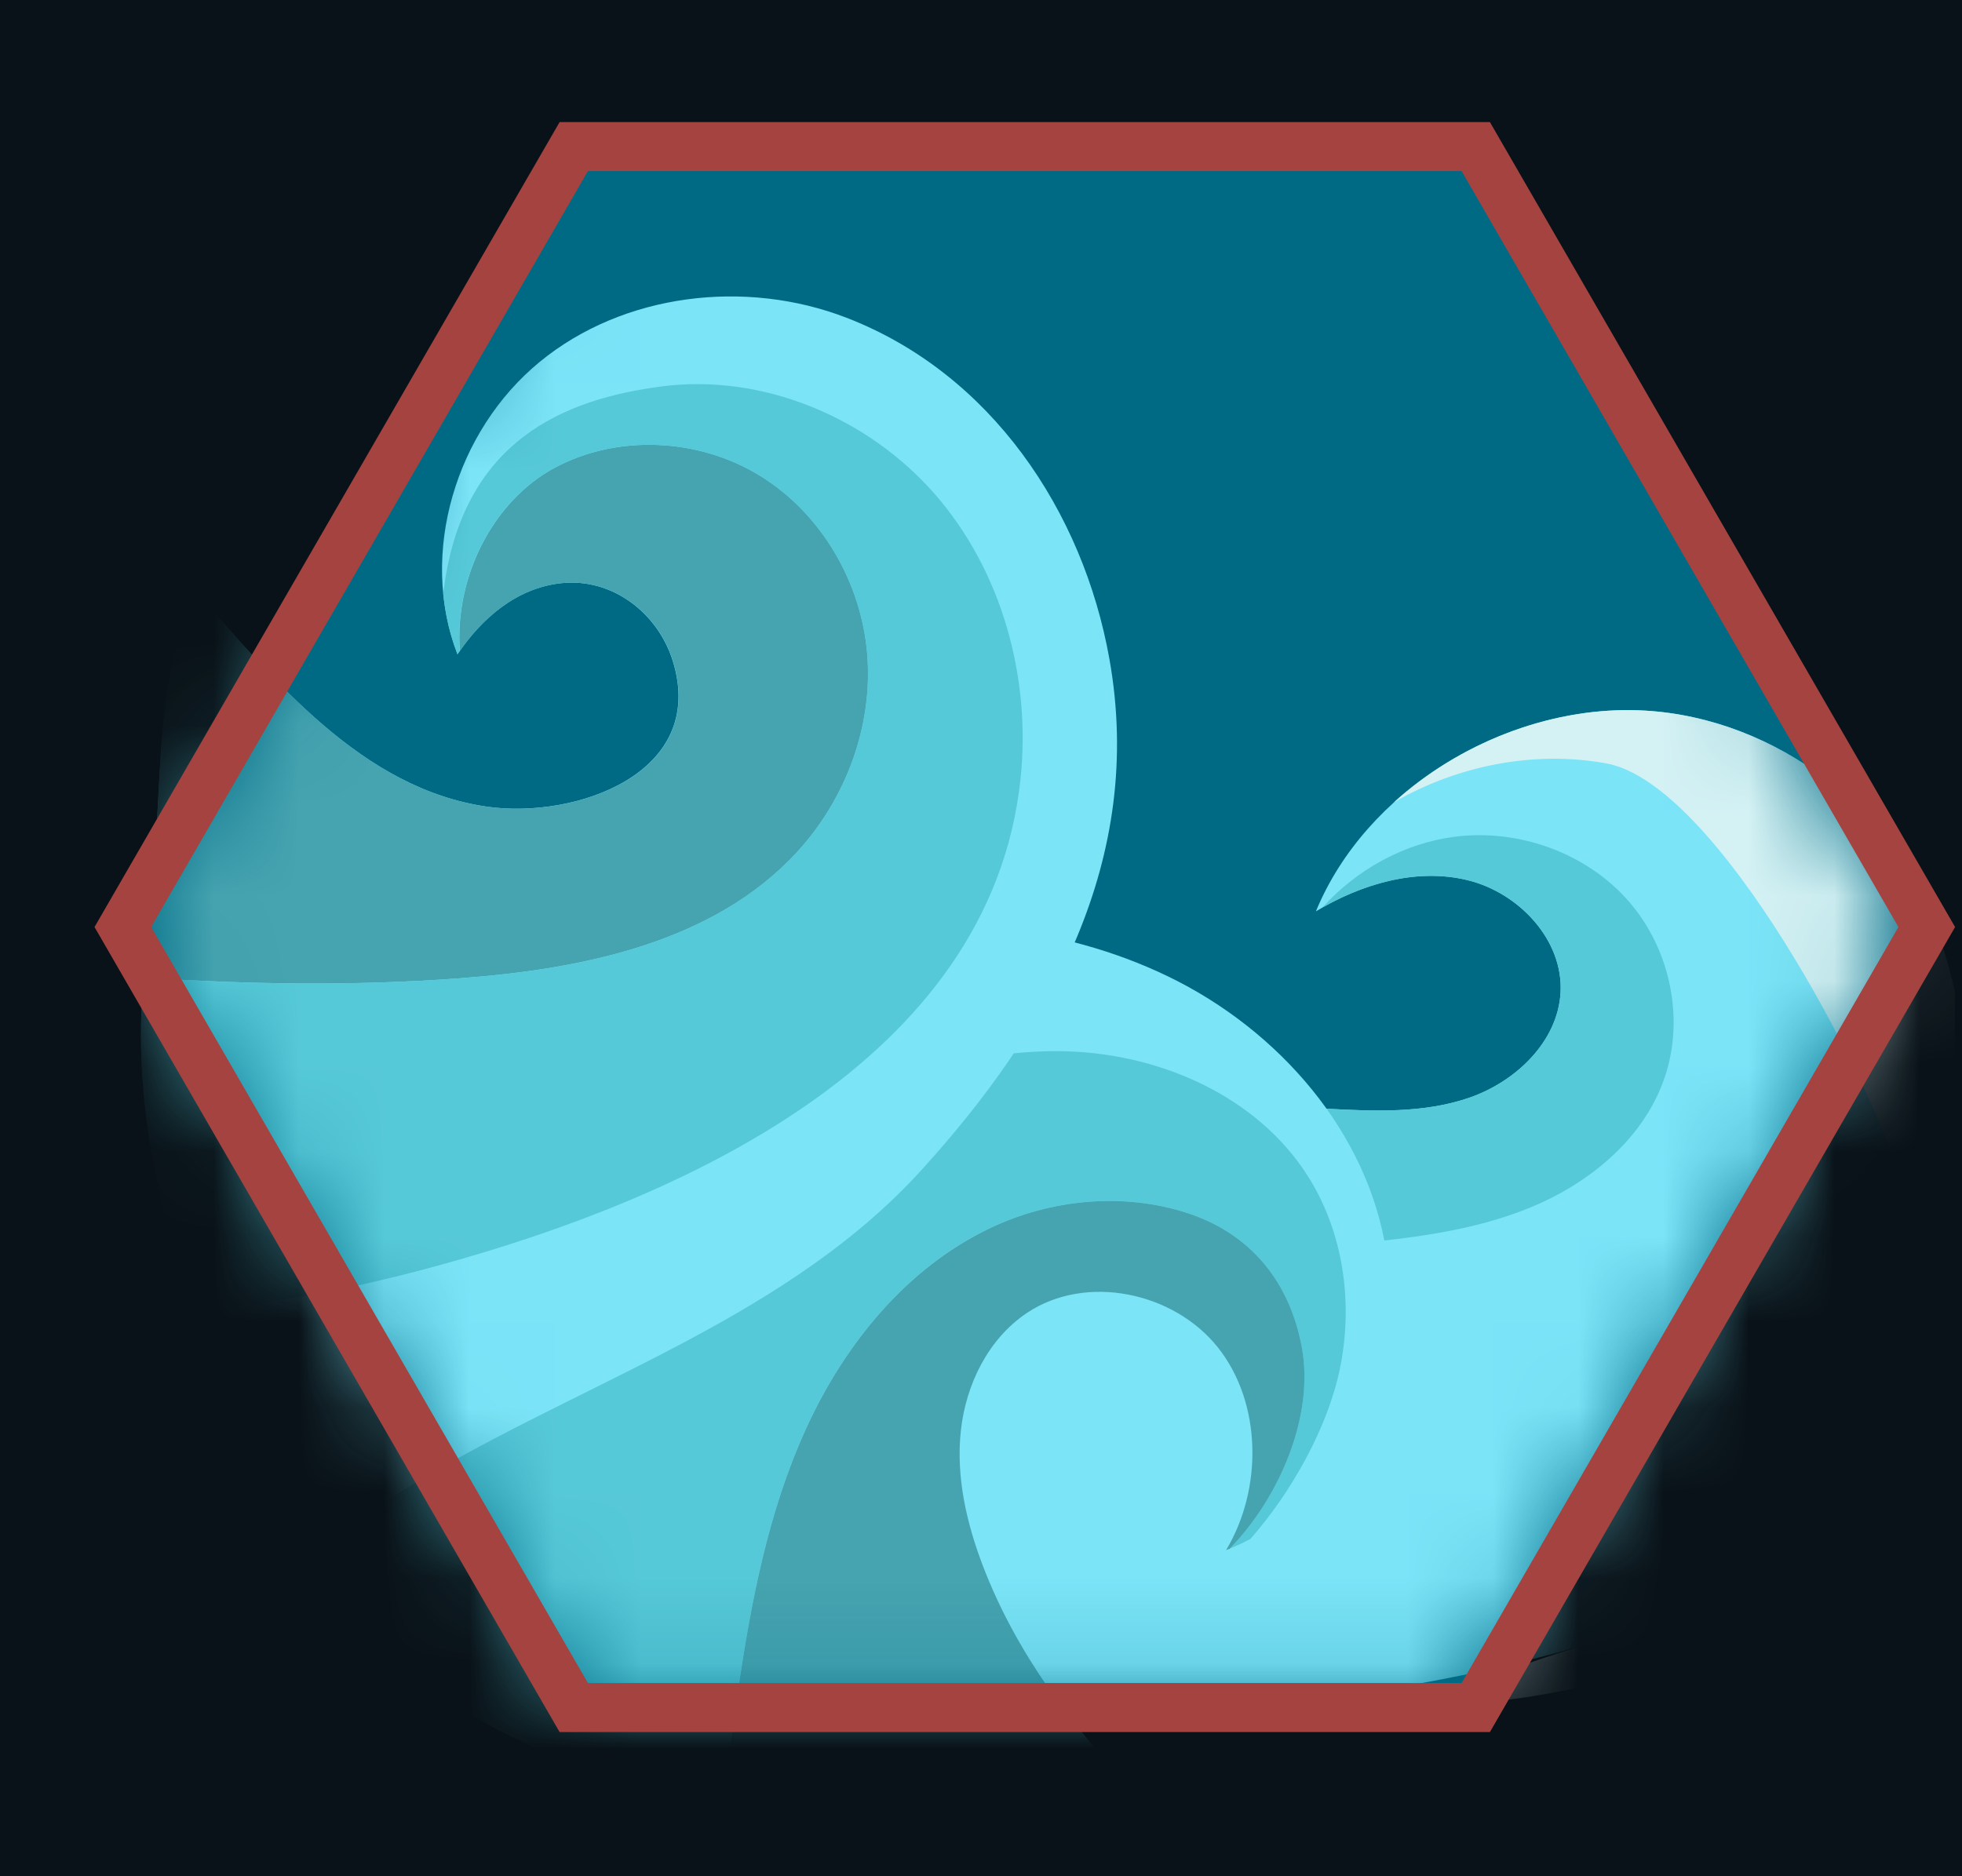<svg width="23" height="22" viewBox="0 0 23 22" fill="none" xmlns="http://www.w3.org/2000/svg">
<rect width="23" height="22" fill="#0C151A"/>
<g id="Landing Page Section Overview">
<g clip-path="url(#clip0_1371_254545)">
<rect x="-601" y="-2624.85" width="980" height="4242.28" rx="40" fill="#040D13"/>
<g id="Content" clip-path="url(#clip1_1371_254545)">
<rect width="980" height="1099.86" transform="translate(-601 -484.875)" fill="#040D13"/>
<g id="Section">
<g id="Frame 1000007763">
<g id="Frame 1000004840" filter="url(#filter0_d_1371_254545)">
<g clip-path="url(#clip2_1371_254545)">
<rect x="-469" y="-246.875" width="424.12" height="384.805" rx="11.914" fill="#0C151B"/>
</g>
<rect x="-468.404" y="-246.279" width="422.928" height="383.614" rx="11.318" stroke="#272F34" stroke-opacity="0.9" stroke-width="1.191"/>
</g>
<g id="Frame 1000007859" filter="url(#filter1_d_1371_254545)">
<g clip-path="url(#clip3_1371_254545)">
<rect x="-32.967" y="-246.875" width="279.967" height="384.805" rx="11.914" fill="#0C151B"/>
<g id="Frame 1000007837">
<g id="Frame 1000007836">
<g id="Frame 1000007834">
<g id="Frame 1000007834_2">
<rect x="-9.736" y="-8.129" width="282.116" height="38.123" rx="5.622" fill="#091218"/>
<rect x="-9.422" y="-7.816" width="281.489" height="37.496" rx="5.308" stroke="url(#paint0_linear_1371_254545)" stroke-opacity="0.6" stroke-width="0.627"/>
<g id="Frame 1000007828">
<g id="xauIffEIyCcOAH6LIpLDKzAQbXZmyFdY6LGckM5a 1" clip-path="url(#clip4_1371_254545)">
<g id="Group">
<path id="Vector" fill-rule="evenodd" clip-rule="evenodd" d="M22.304 10.923L17.127 19.873H6.77L1.592 10.923L6.77 1.973L17.127 1.973L22.304 10.923Z" fill="#006A85"/>
<g id="Clip path group">
<mask id="mask0_1371_254545" style="mask-type:luminance" maskUnits="userSpaceOnUse" x="1" y="1" width="22" height="19">
<g id="_clip1">
<path id="Vector_2" d="M22.306 10.923L17.128 19.873H6.772L1.594 10.923L6.772 1.973L17.128 1.973L22.306 10.923Z" fill="white"/>
</g>
</mask>
<g mask="url(#mask0_1371_254545)">
<g id="Group_2">
<g id="Group_3">
<g id="Group_4">
<path id="Vector_3" d="M3.378 17.902C5.149 18.713 11.769 21.356 18.76 19.232C19.643 18.714 20.461 18.104 21.168 17.401C21.644 16.928 22.086 16.429 22.403 15.833C22.657 15.357 22.836 14.853 23.009 14.345C23.011 14.325 23.012 14.304 23.014 14.284C23.148 13.091 23.098 11.959 22.681 10.833C22.149 9.395 20.681 8.354 19.145 8.327C17.609 8.299 16.01 9.268 15.426 10.686C15.957 10.366 16.599 10.174 17.202 10.32C17.804 10.466 18.328 11.021 18.294 11.639C18.261 12.211 17.775 12.677 17.234 12.868C16.692 13.058 16.101 13.03 15.528 12.999C13.964 12.914 12.4 12.825 10.836 12.732L7.196 15.063L3.162 17.53C3.231 17.656 3.303 17.78 3.378 17.902Z" fill="#7BE4F7"/>
</g>
<g id="Group_5">
<path id="Vector_4" d="M17.941 14.158C18.619 13.879 19.237 13.377 19.494 12.691C19.76 11.985 19.591 11.142 19.096 10.572C18.601 10.002 17.806 9.716 17.056 9.811C16.46 9.887 15.903 10.196 15.502 10.642C16.017 10.349 16.628 10.181 17.202 10.32C17.805 10.466 18.329 11.021 18.294 11.639C18.262 12.211 17.776 12.677 17.234 12.868C16.692 13.058 16.101 13.03 15.528 12.999C13.964 12.914 12.4 12.825 10.837 12.732L7.421 14.92C10.216 14.918 13.01 14.849 15.791 14.59C16.522 14.521 17.263 14.437 17.941 14.158Z" fill="#56C9D8"/>
</g>
<g id="Group_6">
<path id="Vector_5" d="M20.03 18.385C22.941 19.385 13.42 20.854 18.76 19.231C19.642 18.714 20.46 18.104 21.166 17.401C21.643 16.928 22.085 16.429 22.402 15.833C22.655 15.357 22.834 14.853 23.008 14.345C23.01 14.325 23.011 14.304 23.013 14.284C23.146 13.091 23.096 11.959 22.68 10.833C22.148 9.395 20.679 8.355 19.143 8.327C18.135 8.309 17.099 8.72 16.342 9.406C17.087 8.976 17.981 8.798 18.829 8.951C20.131 9.187 21.917 12.62 22.305 13.883" fill="#D4F2F4"/>
</g>
<g id="Group_7">
<path id="Vector_6" d="M1.999 14.513C2.628 16.857 3.711 19.267 6.014 20.372C8.28 21.46 10.985 21.569 13.443 21.146C13.401 21.105 13.358 21.065 13.317 21.023C12.563 20.255 11.907 19.372 11.522 18.368C11.327 17.86 11.202 17.314 11.261 16.774C11.32 16.233 11.582 15.699 12.034 15.395C12.727 14.93 13.758 15.148 14.276 15.802C14.793 16.455 14.799 17.461 14.37 18.176C15.706 17.665 16.467 16.099 16.253 14.688C16.039 13.276 14.987 12.077 13.701 11.453C12.415 10.828 10.924 10.723 9.506 10.904C8.654 11.013 7.815 11.221 7.011 11.523C5.23 12.191 3.617 13.313 1.895 14.091C1.927 14.231 1.962 14.372 1.999 14.513Z" fill="#7BE4F7"/>
</g>
<g id="Group_8">
<path id="Vector_7" d="M6.016 20.372C6.795 20.746 7.625 21.003 8.479 21.164C8.529 20.727 8.583 20.29 8.647 19.854C8.803 18.787 9.005 17.714 9.456 16.734C9.906 15.754 10.63 14.865 11.604 14.4C12.318 14.06 13.174 13.976 13.929 14.226C14.672 14.472 15.122 15.043 15.261 15.804C15.406 16.596 15.006 17.551 14.416 18.158C14.499 18.125 14.579 18.087 14.657 18.046C15.141 17.497 15.565 16.737 15.707 16.05C15.865 15.287 15.752 14.459 15.337 13.799C14.751 12.866 13.623 12.364 12.52 12.328C11.417 12.292 10.337 12.667 9.357 13.172C7.262 14.253 5.519 15.938 4.152 17.856C4.013 18.051 3.879 18.25 3.748 18.451C4.334 19.247 5.073 19.919 6.016 20.372Z" fill="#56C9D8"/>
</g>
<g id="Group_9">
<path id="Vector_8" d="M13.446 21.147C13.404 21.105 13.361 21.065 13.32 21.023C12.566 20.256 11.91 19.372 11.525 18.368C11.33 17.86 11.205 17.314 11.264 16.774C11.323 16.233 11.585 15.699 12.037 15.396C12.73 14.931 13.761 15.148 14.279 15.802C14.796 16.456 14.802 17.462 14.373 18.176C14.388 18.171 14.402 18.164 14.416 18.159C15.007 17.551 15.407 16.596 15.262 15.804C15.123 15.043 14.673 14.473 13.93 14.227C13.175 13.977 12.319 14.06 11.605 14.401C10.63 14.866 9.907 15.755 9.457 16.734C9.006 17.714 8.803 18.788 8.647 19.854C8.584 20.29 8.53 20.727 8.48 21.165C10.113 21.472 11.832 21.424 13.446 21.147Z" fill="#46A4B0"/>
</g>
<g id="Group_10">
<path id="Vector_9" d="M6.58 6.838C7.181 6.774 7.715 7.192 7.888 7.754C8.293 9.071 6.74 9.606 5.711 9.459C4.255 9.251 3.224 7.995 2.285 6.923C2.279 6.936 2.273 6.948 2.268 6.961C1.928 7.776 1.894 8.608 1.848 9.479C1.8 10.379 1.648 11.272 1.653 12.175C1.657 12.975 1.794 13.743 2.001 14.513C2.346 15.802 2.83 17.11 3.578 18.211C4.073 17.874 4.58 17.554 5.097 17.253C7.014 16.14 9.27 15.402 10.796 13.726C12.321 12.051 13.422 10.072 13.006 7.731C12.697 5.99 11.614 4.379 9.924 3.726C8.74 3.268 7.307 3.438 6.326 4.244C5.345 5.049 4.906 6.489 5.363 7.671C5.641 7.259 6.047 6.895 6.58 6.838Z" fill="#7BE4F7"/>
</g>
<g id="Group_11">
<path id="Vector_10" d="M6.582 6.838C7.183 6.774 7.717 7.192 7.89 7.754C8.295 9.071 6.742 9.607 5.713 9.459C4.257 9.251 3.226 7.995 2.287 6.923C2.281 6.936 2.275 6.948 2.27 6.961C1.93 7.776 1.895 8.608 1.849 9.479C1.815 10.141 1.724 10.8 1.679 11.462C2.916 11.544 4.153 11.563 5.39 11.471C6.831 11.364 8.373 11.051 9.348 9.987C9.918 9.365 10.236 8.51 10.167 7.67C10.099 6.83 9.631 6.022 8.912 5.579C8.194 5.137 7.237 5.087 6.495 5.489C5.789 5.872 5.328 6.751 5.391 7.634C5.668 7.237 6.065 6.893 6.582 6.838Z" fill="#46A4B0"/>
</g>
<g id="Group_12">
<path id="Vector_11" d="M5.388 11.471C4.152 11.563 2.914 11.544 1.678 11.462C1.662 11.699 1.652 11.937 1.653 12.176C1.657 12.975 1.794 13.743 2.001 14.513C2.077 14.798 2.16 15.084 2.251 15.368C3.072 15.302 3.88 15.158 4.679 14.959C4.834 14.92 4.99 14.88 5.144 14.837C7.959 14.064 11.61 12.459 11.963 9.136C12.089 7.946 11.746 6.697 10.96 5.795C10.173 4.893 8.937 4.375 7.75 4.532C6.641 4.678 5.407 5.147 5.196 6.962C5.22 7.204 5.274 7.443 5.363 7.672C5.371 7.659 5.38 7.647 5.389 7.634C5.326 6.752 5.788 5.872 6.494 5.489C7.236 5.087 8.192 5.137 8.91 5.58C9.629 6.022 10.097 6.83 10.165 7.67C10.234 8.51 9.916 9.365 9.346 9.987C8.371 11.052 6.829 11.364 5.388 11.471Z" fill="#56C9D8"/>
</g>
</g>
</g>
</g>
</g>
<path id="Vector_12" d="M22.587 10.87L17.3 20.022H6.726L1.44 10.87L6.726 1.719H17.3L22.587 10.87Z" stroke="#A44340" stroke-width="0.575" stroke-miterlimit="1.5" stroke-linecap="round"/>
</g>
</g>
</g>
</g>
</g>
</g>
</g>
</g>
<rect x="-32.371" y="-246.279" width="278.775" height="383.614" rx="11.318" stroke="#272F34" stroke-opacity="0.9" stroke-width="1.191"/>
</g>
</g>
</g>
</g>
</g>
</g>
<defs>
<filter id="filter0_d_1371_254545" x="-545.246" y="-323.121" width="576.612" height="537.298" filterUnits="userSpaceOnUse" color-interpolation-filters="sRGB">
<feFlood flood-opacity="0" result="BackgroundImageFix"/>
<feColorMatrix in="SourceAlpha" type="matrix" values="0 0 0 0 0 0 0 0 0 0 0 0 0 0 0 0 0 0 127 0" result="hardAlpha"/>
<feOffset/>
<feGaussianBlur stdDeviation="38.123"/>
<feComposite in2="hardAlpha" operator="out"/>
<feColorMatrix type="matrix" values="0 0 0 0 0.02 0 0 0 0 0.063 0 0 0 0 0.09 0 0 0 0.8 0"/>
<feBlend mode="normal" in2="BackgroundImageFix" result="effect1_dropShadow_1371_254545"/>
<feBlend mode="normal" in="SourceGraphic" in2="effect1_dropShadow_1371_254545" result="shape"/>
</filter>
<filter id="filter1_d_1371_254545" x="-109.213" y="-323.121" width="432.459" height="537.298" filterUnits="userSpaceOnUse" color-interpolation-filters="sRGB">
<feFlood flood-opacity="0" result="BackgroundImageFix"/>
<feColorMatrix in="SourceAlpha" type="matrix" values="0 0 0 0 0 0 0 0 0 0 0 0 0 0 0 0 0 0 127 0" result="hardAlpha"/>
<feOffset/>
<feGaussianBlur stdDeviation="38.123"/>
<feComposite in2="hardAlpha" operator="out"/>
<feColorMatrix type="matrix" values="0 0 0 0 0.02 0 0 0 0 0.063 0 0 0 0 0.09 0 0 0 0.8 0"/>
<feBlend mode="normal" in2="BackgroundImageFix" result="effect1_dropShadow_1371_254545"/>
<feBlend mode="normal" in="SourceGraphic" in2="effect1_dropShadow_1371_254545" result="shape"/>
</filter>
<linearGradient id="paint0_linear_1371_254545" x1="-9.736" y1="-8.129" x2="26.201" y2="106.89" gradientUnits="userSpaceOnUse">
<stop stop-color="#CAECF1"/>
<stop offset="0.333" stop-color="#CAECF1" stop-opacity="0.24"/>
<stop offset="0.667" stop-color="#CAECF1" stop-opacity="0.24"/>
<stop offset="1" stop-color="#CAECF1"/>
</linearGradient>
<clipPath id="clip0_1371_254545">
<rect x="-601" y="-2624.85" width="980" height="4242.28" rx="40" fill="white"/>
</clipPath>
<clipPath id="clip1_1371_254545">
<rect width="980" height="1099.86" fill="white" transform="translate(-601 -484.875)"/>
</clipPath>
<clipPath id="clip2_1371_254545">
<rect x="-469" y="-246.875" width="424.12" height="384.805" rx="11.914" fill="white"/>
</clipPath>
<clipPath id="clip3_1371_254545">
<rect x="-32.967" y="-246.875" width="279.967" height="384.805" rx="11.914" fill="white"/>
</clipPath>
<clipPath id="clip4_1371_254545">
<rect width="21.933" height="21.444" fill="white" transform="translate(0.987 0.21)"/>
</clipPath>
</defs>
</svg>
